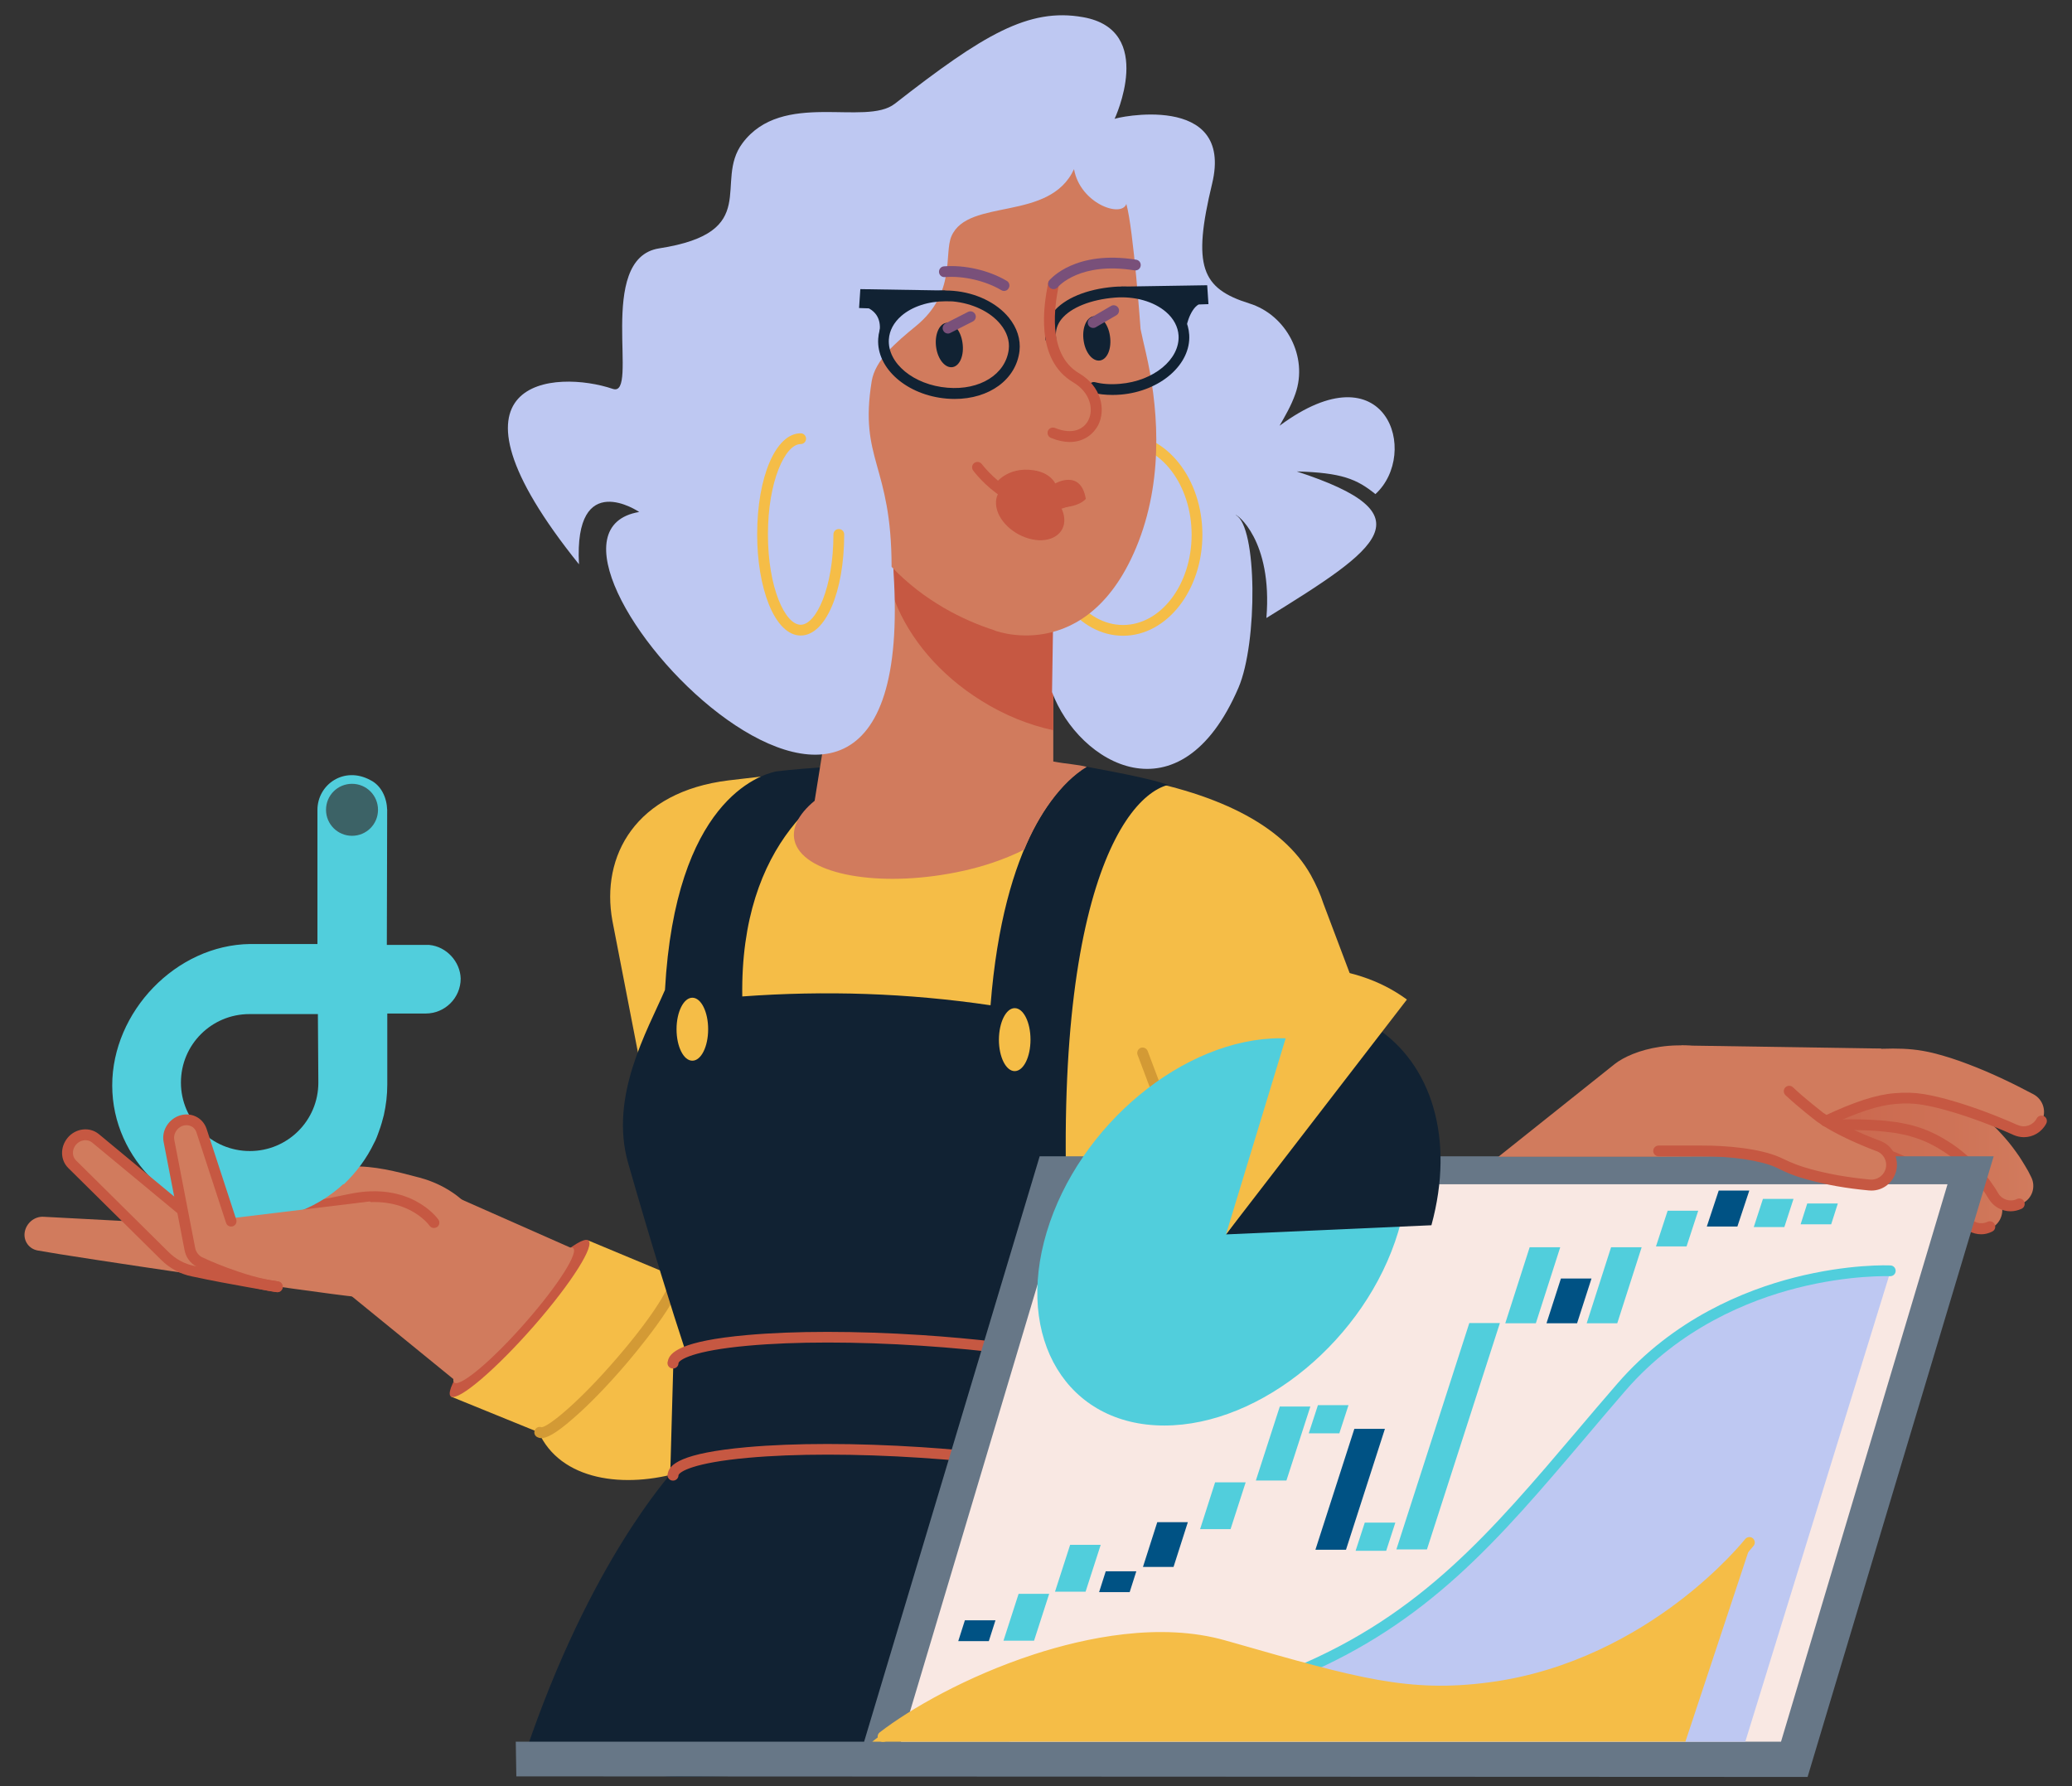 <?xml version="1.0" encoding="utf-8"?>
<!-- Generator: Adobe Illustrator 27.7.0, SVG Export Plug-In . SVG Version: 6.00 Build 0)  -->
<svg version="1.1" id="Layer_1" xmlns="http://www.w3.org/2000/svg" xmlns:xlink="http://www.w3.org/1999/xlink" x="0px" y="0px"
	 viewBox="0 0 1809.4 1560" style="enable-background:new 0 0 1809.4 1560;" xml:space="preserve">
<rect x="0" y="0" width="1809.4" height="1560" fill="#333333" stroke="none"/>
<style type="text/css">
	.st0{fill-rule:evenodd;clip-rule:evenodd;fill:#F5BD47;}
	.st1{fill:#D39A35;}
	.st2{fill-rule:evenodd;clip-rule:evenodd;fill:#C65842;}
	.st3{fill-rule:evenodd;clip-rule:evenodd;fill:#D17B5D;}
	.st4{fill:#C65842;}
	.st5{fill:url(#SVGID_1_);}
	.st6{fill-rule:evenodd;clip-rule:evenodd;fill:url(#SVGID_00000106851143252506305720000007938770794420223111_);}
	.st7{fill-rule:evenodd;clip-rule:evenodd;fill:#677787;}
	.st8{fill-rule:evenodd;clip-rule:evenodd;fill:#F9E8E3;}
	.st9{fill-rule:evenodd;clip-rule:evenodd;fill:#005284;}
	.st10{fill-rule:evenodd;clip-rule:evenodd;fill:#51CEDC;}
	.st11{fill-rule:evenodd;clip-rule:evenodd;fill:#BEC8F2;}
	.st12{fill:#51CEDC;}
	.st13{fill:#F5BD47;}
	.st14{fill-rule:evenodd;clip-rule:evenodd;fill:url(#SVGID_00000129908290608766888140000017990609558319929990_);}
	.st15{fill-rule:evenodd;clip-rule:evenodd;fill:#112233;}
	.st16{fill:#D17B5D;}
	.st17{fill-rule:evenodd;clip-rule:evenodd;fill:url(#SVGID_00000018199529459408378050000008325395229655938702_);}
	.st18{fill:#112233;}
	.st19{fill:#79507A;}
	.st20{opacity:0.3;fill:#51CEDC;enable-background:new    ;}
</style>
<path class="st0" d="M470.2,1250.3l-0.3,0.3l-75.9-30.9l119.5-136.5l75.3,31.4c41.7-11.8,100.7,9.3,102.4,66.5
	C694.4,1281,508,1335.6,470.2,1250.3z"/>
<path class="st1" d="M472.7,1255.9c-1.5,0-2.6-0.4-3.6-0.9c-2.3-1.2-3.2-4.1-1.9-6.4c1.1-2.1,3.6-3,5.8-2.2
	c6.2-0.6,32.8-22.1,65.8-60.5c33-38.2,46.3-62.7,46.6-68.5c-1.4-1.4-1.8-3.6-0.8-5.5c1.2-2.3,4-3.2,6.4-2c1.9,1,3.2,2.8,3.7,5.1
	c3.1,16.3-43.4,70.8-48.7,77c-15.8,18.4-32,35.1-45.7,46.9C484.8,1252.5,477.2,1255.9,472.7,1255.9z"/>
<path class="st2" d="M441.2,1144.9c-32.9,37.6-54.1,71.2-47.2,74.8c6.9,3.6,39.2-24,72.3-61.8c32.9-37.6,54.1-71.2,47.2-74.8
	C506.6,1079.4,474.3,1107,441.2,1144.9z"/>
<path class="st3" d="M290.6,1118.5l105.3,85.8c-0.2,1.7,0.2,2.8,1.1,3.3c6,3.1,34-20.7,62.4-53.3c28.6-32.6,46.7-61.5,40.8-64.6
	c-0.6-0.3-1.4-0.3-2.2-0.2l-95.9-42.4C355.5,1079.4,290.6,1118.5,290.6,1118.5z"/>
<path class="st3" d="M206.3,1032.8c13.6,9.3,27.3,17.4,42.4,24.9c7.5,3.8,15.4,7.2,23.7,10.2c4.2,1.6,8.6,2.8,13.2,4.1
	c4.4,1.1,10.5,2.2,12.9,3c12.4,3.3,23.2,8.8,30.6,15.4c21.2,19.1-29.6,35.8-29.6,35.8s85,16.6,116.7-11.8
	c24.9-22.3,1.9-72.2-49.9-86c-20.7-5.5-39.8-10.4-59-9.7c-5.6,0.2-7.4,0.5-10.8,0.6c-3.1,0.2-6.4,0.2-10-0.2
	c-6.9-0.3-14.1-1.3-21.3-2.5c-14.4-2.5-29.6-6.1-43.6-10.5l-0.6-0.2c-7.7-2.4-16.3,2-19.3,9.9
	C198.8,1022.6,201.2,1029.4,206.3,1032.8z"/>
<path class="st4" d="M378.9,1072.4c-1.5,0-2.9-0.7-3.8-2l0,0c-0.8-1.2-21-28.4-68.2-18.5c-36.1,7.6-103.7,19.2-104.3,19.3
	c-2.6,0.4-5-1.3-5.4-3.8c-0.4-2.6,1.3-5,3.8-5.4c0.7-0.1,68.1-11.7,104-19.3c53.4-11.2,76.8,20.9,77.8,22.3c1.5,2.1,1,5.1-1.1,6.6
	C380.8,1072.1,379.8,1072.4,378.9,1072.4z"/>
<linearGradient id="SVGID_1_" gradientUnits="userSpaceOnUse" x1="1475.242" y1="552.215" x2="1775.605" y2="552.215" gradientTransform="matrix(1 0 0 -1 0 1560)">
	<stop  offset="0" style="stop-color:#C65842"/>
	<stop  offset="1" style="stop-color:#D17B5D"/>
</linearGradient>
<path class="st5" d="M1773.8,1028c-1.9-3.9-3.3-6.6-5.2-9.6c-1.7-3-3.5-5.6-5.3-8.5c-3.8-5.5-7.7-10.8-12.1-15.8
	c-8.6-10-18.5-19.1-29.6-27c-11-7.8-23.2-14.4-36.1-19c-6.4-2.7-13-4.1-19.8-5.8c-6.4-1.3-12.7-2.7-19.1-3.5
	c-25.4-3.6-50.4-4.2-75-3.3c-12.4,0.5-24.6,1.3-36.9,2.5c-12.4,1.3-24.2,2.5-37.2,4.7c-0.5,0.2-1.1,0.2-1.6,0.3
	c-14.4,3.3-23.4,17.6-20.1,32c3.3,14.4,17.6,23.4,32,20.1l0.5-0.2c18.8-4.2,39.2-7.7,59.1-10c80.9,24,111.4,83,112.8,85.7
	c3,6,8.9,9.6,15.2,9.7c2.7,0,5.5-0.5,8.2-1.7c6.9-3.5,10.5-10.7,9.6-17.9c1.3,2,1.9,3.5,2.2,3.8c3,6,8.9,9.6,15.2,9.7
	c2.7,0,5.5-0.5,8.2-1.7c8.6-4.2,12.2-14.7,8-23.4c0-0.2-0.2-0.5-0.5-0.9c5.2,4.7,12.7,6.1,19.5,2.8
	C1774.5,1047.1,1778.1,1036.6,1773.8,1028z"/>
<path class="st4" d="M1755.7,1057.8c-7.4,0-14.6-3.8-18.8-10.5l-1-1.6c0,0-0.1-0.1-0.1-0.1c-0.7-1.3-2.2-3.6-3.4-5.3
	c0,0-0.1-0.1-0.1-0.1c-1.6-2.3-3.1-4.4-4.4-6.1c-2.9-3.7-6.1-7.4-9.9-11.4c-7.3-7.4-15-13.6-22.9-18.4c-8.5-5.4-17.2-9.3-26-11.7
	c-0.1,0-0.2,0-0.2-0.1c-2.9-1-5.9-1.5-9.1-2.2c-1.5-0.3-3.1-0.6-4.7-0.9c-1.1-0.1-2.2-0.3-3.3-0.4c-4-0.5-8-1-12-1.3
	c-19.9-1.5-41.8-0.9-65.3,1.6c-20.7,2.1-43.2,5.7-65.1,10.7l-0.2,0.1c-2.5,0.8-5.1-0.5-6-3c-0.8-2.5,0.5-5.1,3-6l0.5-0.2
	c0.1,0,0.3-0.1,0.5-0.1c22.4-5,45.4-8.8,66.5-10.9c24-2.5,46.5-3.1,66.9-1.6c4.2,0.2,8.5,0.8,12.6,1.3c1.2,0.1,2.3,0.3,3.5,0.4
	c0.2,0,0.3,0,0.5,0.1c1.5,0.3,3.1,0.6,4.6,0.9c3.3,0.6,6.7,1.3,10.2,2.4c9.6,2.7,19.1,7,28.3,12.8c8.5,5.1,16.8,11.8,24.7,19.8
	c4.1,4.2,7.5,8.2,10.6,12.2c1.4,1.8,3,4,4.6,6.4c1.5,2,3.1,4.6,4,6.2l0.9,1.5c3.4,5.5,10.4,7.6,16.2,4.8c2.3-1.1,5.2-0.2,6.3,2.2
	c1.1,2.3,0.2,5.2-2.2,6.3C1762.2,1057.1,1758.9,1057.8,1755.7,1057.8z"/>
<path class="st4" d="M1730.2,1077.9c-7.5,0-14.8-3.8-18.9-10.6l-0.9-1.6c0,0-0.1-0.1-0.1-0.1c-0.7-1.3-2.2-3.6-3.4-5.3
	c0,0-0.1-0.1-0.1-0.1c-1.6-2.4-3.1-4.4-4.4-6.1c-2.8-3.7-6.1-7.4-9.9-11.4c-7.3-7.4-15-13.6-22.9-18.4c-8.3-5.2-17.3-9.3-26-11.7
	c-0.1,0-0.1,0-0.2-0.1c-2.9-1-5.9-1.5-9.1-2.2c-1.5-0.3-3.1-0.6-4.7-1c-1.1-0.1-2.2-0.3-3.3-0.4c-3.9-0.5-8-1-12-1.3
	c-19.9-1.5-41.8-0.9-65.3,1.6c-2.6,0.3-4.9-1.6-5.2-4.2c-0.3-2.6,1.6-4.9,4.2-5.2c24-2.5,46.5-3.1,66.9-1.6
	c4.2,0.2,8.5,0.8,12.6,1.3c1.2,0.1,2.3,0.3,3.5,0.4c0.2,0,0.3,0,0.5,0.1c1.5,0.3,3.1,0.6,4.6,0.9c3.3,0.6,6.7,1.3,10.2,2.4
	c9.6,2.7,19.3,7.1,28.3,12.8c8.5,5.1,16.8,11.8,24.7,19.8c4.1,4.2,7.5,8.2,10.6,12.2c1.4,1.8,2.9,3.9,4.6,6.4c1.5,2,3.1,4.6,4,6.2
	l0.9,1.5c3.3,5.5,10.4,7.6,16.2,4.8c2.3-1.1,5.2-0.2,6.3,2.2s0.2,5.2-2.2,6.3C1736.6,1077.1,1733.4,1077.9,1730.2,1077.9z"/>
<path class="st0" d="M733.6,1114.3c-82.8-26.7-153-74-153-74l-45.8-236.1c-10.4-56.9,20.4-112.8,101.5-122.7
	c274.5-33.7,459-5.6,508.4,82.7c4.7,8.5,8.3,16.6,11,24.9l107.3,284.3C1263,1073.3,877.8,1160.7,733.6,1114.3z"/>
<path class="st1" d="M1042,1041.5c-1.9,0-3.7-1.2-4.4-3l-44.2-117.3c-0.9-2.4,0.3-5.1,2.7-6.1c2.4-0.9,5.1,0.3,6.1,2.7l44.2,117.3
	c0.9,2.4-0.3,5.1-2.7,6.1C1043.1,1041.4,1042.6,1041.5,1042,1041.5z"/>
<linearGradient id="SVGID_00000027600752742336222650000011073715506772432257_" gradientUnits="userSpaceOnUse" x1="532.522" y1="806.004" x2="981.173" y2="28.902" gradientTransform="matrix(1 0 0 -1 0 1560)">
	<stop  offset="0" style="stop-color:#112233"/>
	<stop  offset="1" style="stop-color:#112233"/>
</linearGradient>
<path style="fill-rule:evenodd;clip-rule:evenodd;fill:url(#SVGID_00000027600752742336222650000011073715506772432257_);" d="
	M1014.4,1313.3l2-92.7c0.6-0.9,1.1-1.9,1.3-3c1.1-10.5-29-21.8-77.2-31.1c0-0.9,0-1.7-0.2-2.7c-35.1-365.8,33.4-486,79.8-498.4
	c-17.6-6-49.6-11.8-71.2-15.8c-24.6,14.1-72.6,64.8-83.9,208.3c-72.6-10.7-144.6-13-216.8-7.7c-2-135.4,74.2-186.4,118.6-202.8
	c-26,1.4-59.9,2.8-89.3,6.3c-14.6,3.3-87.7,26-96.8,190.8c-15.4,35.6-48.8,92.9-32.2,151.1c20.6,72,38.1,127.9,50.4,165.2
	c-6.6,2.7-10.4,5.8-10.7,9.3c0,0.2,0,0.3,0,0.3h-0.2l-2.7,96.8c0.8,0.8-69.7,75-126.6,243.9c-0.9,1.4-1.7,2.8-2.5,4.2
	c39.1,8.3,78.7,13.5,118.8,15.2c5.3,0.8,11.1,1.1,17.7,1.1c182.3,0,373.7-33.3,534.8-105.1
	C1095.7,1390.5,1050.8,1340.9,1014.4,1313.3z"/>
<path class="st0" d="M604.6,871.3c7.7,0,13.8,12.4,13.8,27.5c0,15.2-6.1,27.5-13.8,27.5c-7.7,0-13.8-12.4-13.8-27.5
	C590.8,883.7,597,871.3,604.6,871.3z"/>
<path class="st0" d="M886.1,880.4c7.7,0,13.8,12.4,13.8,27.5c0,15.2-6.1,27.5-13.8,27.5c-7.7,0-13.8-12.4-13.8-27.5
	C872.4,892.8,878.5,880.4,886.1,880.4z"/>
<path class="st4" d="M1012.8,1323.2c-0.9,0-1.8-0.3-2.6-0.8c-2.2-1.4-2.7-4.4-1.3-6.5c0.3-0.4,0.4-0.8,0.5-1c0-0.4-0.4-1-0.9-1.7
	c-11.6-13.9-91.2-32.7-204.3-40.1c-56.6-3.7-110.2-3.7-151,0c-48,4.3-60,12.3-60.7,15.2c0,2.6-2.1,4.7-4.7,4.7h-0.2
	c-2.6,0-4.7-2.1-4.7-4.7c0-0.6,0.1-1.2,0.3-1.7c1.4-7.5,11-17.6,69.1-22.8c41.2-3.7,95.3-3.7,152.4,0
	c88.9,5.8,192.8,21.9,210.9,43.4c2.4,2.8,3.4,5.8,3.1,8.9c0,0.1,0,0.2,0,0.3c-0.3,1.6-1,3.3-2,4.8
	C1015.8,1322.5,1014.3,1323.2,1012.8,1323.2z"/>
<path class="st4" d="M1012.8,1225.3c-0.9,0-1.8-0.3-2.6-0.8c-2.2-1.4-2.7-4.4-1.3-6.5c0.3-0.4,0.4-0.8,0.5-1c0-0.4-0.4-1-0.9-1.7
	c-11.6-13.9-91.2-32.7-204.3-40.1c-56.6-3.7-110.2-3.7-151,0c-48,4.3-60,12.3-60.7,15.2c0,2.6-2.1,4.7-4.7,4.7h-0.2
	c-2.6,0-4.7-2.1-4.7-4.7c0-0.6,0.1-1.2,0.3-1.7c1.4-7.5,11-17.6,69.1-22.8c41.2-3.7,95.3-3.7,152.4,0
	c88.9,5.8,192.8,21.9,210.9,43.4c2.4,2.8,3.4,5.8,3.1,8.9c0,0.1,0,0.2,0,0.3c-0.3,1.6-1,3.3-2,4.8
	C1015.8,1224.6,1014.3,1225.3,1012.8,1225.3z"/>
<path class="st7" d="M907.9,1009.8L754.6,1521H450.4l0.5,30.3l1127.6,0.5l162.5-542H907.9z"/>
<path class="st8" d="M786.8,1521h768.5l145.4-486.8H932.2L786.8,1521z"/>
<path class="st9" d="M1363.1,1116.5h26.7l-12.6,39.1h-26.7L1363.1,1116.5z"/>
<path class="st9" d="M1500.9,1039.7h26.7l-10.4,31.4h-26.7L1500.9,1039.7z"/>
<path class="st9" d="M1182.7,1247.8h26.7l-34,105.6h-26.7L1182.7,1247.8z"/>
<path class="st9" d="M1010.6,1329.3h26.7l-12.5,39.1h-26.7L1010.6,1329.3z"/>
<path class="st9" d="M965.6,1372.2h26.7l-5.8,18.2h-26.7L965.6,1372.2z"/>
<path class="st9" d="M842.6,1415h26.7l-5.8,18.2h-26.7L842.6,1415z"/>
<path class="st10" d="M1578.2,1051h26.7l-5.8,18.2h-26.7L1578.2,1051z"/>
<path class="st10" d="M1456.3,1057.3h26.7l-10.2,31.2h-26.7L1456.3,1057.3z"/>
<path class="st10" d="M1406.9,1089.2h26.7l-21.3,66.4h-26.7L1406.9,1089.2z"/>
<path class="st10" d="M1335.8,1089.2h26.7l-21.3,66.4h-26.7L1335.8,1089.2z"/>
<path class="st10" d="M1283.1,1155.4h26.7l-63.7,197.7h-26.7L1283.1,1155.4z"/>
<path class="st10" d="M1191.8,1329.7h26.7l-8,24.6h-26.7L1191.8,1329.7z"/>
<path class="st10" d="M1150.9,1227.1h26.7l-8,24.6h-26.7L1150.9,1227.1z"/>
<path class="st10" d="M1117.6,1228.3h26.7l-20.9,64.6h-26.7L1117.6,1228.3z"/>
<path class="st10" d="M1061.1,1294.5h26.7l-13.2,40.9H1048L1061.1,1294.5z"/>
<path class="st10" d="M934.5,1349.1h26.7L948,1390h-26.7L934.5,1349.1z"/>
<path class="st10" d="M889.5,1391.9h26.7l-13.2,40.9h-26.7L889.5,1391.9z"/>
<path class="st10" d="M1539.5,1047h26.7l-8,24.6h-26.7L1539.5,1047z"/>
<path class="st11" d="M1524.1,1521l126.9-411.2c0,0-141.8-6.3-235.5,101.7c-93.7,108.1-155.3,194.8-283,248.5
	c-83.3,35-183.2,52.6-252.1,61H1524.1z"/>
<path class="st12" d="M933.8,1518.2c-2.3,0-4.3-1.6-4.6-3.9c-0.4-2.6,1.3-5,3.9-5.4c78.4-12.9,145.2-30.9,198.5-53.3
	c109.9-46.3,169.9-117,245.9-206.5c11.2-13.2,22.7-26.8,34.8-40.7c49.1-56.7,111.3-81.7,154.9-92.8c47.2-12,82.3-10.6,83.7-10.5
	c2.6,0.1,4.6,2.3,4.5,4.9c-0.1,2.6-2.3,4.6-4.9,4.5c-0.4,0-35.4-1.4-81.3,10.3c-42.2,10.7-102.4,35-149.8,89.7
	c-12,13.9-23.6,27.5-34.7,40.7c-76.8,90.5-137.4,161.9-249.4,209.1c-53.9,22.7-121.4,40.9-200.6,54
	C934.3,1518.2,934,1518.2,933.8,1518.2z"/>
<path class="st0" d="M1471.8,1521l57.7-174.1c0,0-85.8,108.2-227.8,126.9c-72.6,9.6-118-5-233-36.7c-98.4-27.1-264,48.5-307,83.9
	H1471.8z"/>
<path class="st13" d="M771.1,1521.2c-1.4,0-2.8-0.6-3.7-1.8c-1.6-2.1-1.2-5,0.9-6.6c26.3-20.3,75.6-48.8,134.8-68.1
	c44.7-14.5,109.9-28.4,167-12.1l7.1,2c108.4,31,153.2,43.8,223.1,34.6c72-9.4,128.9-42.9,164-69.3c38.2-28.7,59.5-55.6,59.7-55.8
	c1.6-2,4.6-2.4,6.6-0.8c2,1.6,2.4,4.6,0.8,6.6c-0.9,1.1-22.2,27.9-61.2,57.4c-36.1,27.2-94.6,61.6-168.7,71.3
	c-71.8,9.5-117.2-3.5-226.9-34.8l-7.1-2c-95.2-27.2-231.4,30.8-293.4,78.6C773.1,1520.9,772.1,1521.2,771.1,1521.2z"/>
<linearGradient id="SVGID_00000019646115323816194470000013232702714494568639_" gradientUnits="userSpaceOnUse" x1="995.952" y1="608.293" x2="1139.249" y2="360.076" gradientTransform="matrix(1 0 0 -1 0 1560)">
	<stop  offset="3.370880e-03" style="stop-color:#51CEDC"/>
	<stop  offset="1" style="stop-color:#51CEDC"/>
</linearGradient>
<path style="fill-rule:evenodd;clip-rule:evenodd;fill:url(#SVGID_00000019646115323816194470000013232702714494568639_);" d="
	M1118.4,906.7c-84.7,0-176.2,75.8-204.3,169.1c-28.1,93.3,17.9,169.1,102.6,169.1c84.7,0,176.2-75.8,204.3-169.1
	C1249.1,982.5,1203.3,906.7,1118.4,906.7z"/>
<path class="st15" d="M1250,1070l-179.3,8l130.7-180.7C1250,929,1270.7,994.3,1250,1070z"/>
<path class="st0" d="M1070.6,1078l70.9-233c34.4,0.8,63.8,10.8,87.1,27.9L1070.6,1078z"/>
<path class="st3" d="M1650.8,1023.7c-2.8,7.5-10.5,12.1-18.2,11.3c-17.9-1.7-34.7-4.4-52.6-9.3c-4.5-1.3-8.9-2.5-13.6-4.4
	c-5.3-2-9.7-4.2-13.8-6.1c-8.2-3.9-16.3-2.4-23.4-5.3c-38.6,0-68.4,0.3-83.9,0.3h-136.8l101.7-81.1c14.7-11.5,55.7-26.2,106.4-6.6
	c20.2,7.8,32.2,19.3,46.1,30.6c7.1,5.6,13.5,11.5,19.1,16.3l7.5,6.3c2.7,1.9,5.8,3.9,8.8,5.6c12.6,7.4,27.5,14,41.7,19.5l0.8,0.3
	C1649.6,1004.6,1654.1,1014.6,1650.8,1023.7z"/>
<path class="st16" d="M1759.9,986.6c-17.3-7.7-35.8-14.7-53.7-20.1c-8.9-2.7-18-5-26.7-6.4c-8.6-1.4-15.8-1.6-24.8-0.8
	c-17.3,1.4-51,17.4-74.5,28.6c-18.8,5-18-6.6-38.3-1.6c-14.1,3.6-28.4-5-31.8-19c-3.6-14.1-51.6-26.4-37.5-30
	c0.6-0.2-42-9.3,7.7-13.6c16.2-1.4,73.1,3,103.4-2.5c20.2-3.8,46.7-5.2,69.3-5.5c5.6,0,11.5,0.2,17.4,0.8c6,0.6,11.9,1.7,17.4,3
	c11,2.7,21.2,6.1,31.1,9.9c19.8,7.5,38.1,16.3,56.8,26.2c8.5,4.5,11.8,15.1,7.2,23.7c-4.4,8.2-14.1,11.5-22.4,7.8L1759.9,986.6z"/>
<path class="st3" d="M1468.4,913l174.3,2.7l3.6,35.8l-191.7,26L1468.4,913z"/>
<path class="st4" d="M1767.4,993.1c-2.9,0-5.9-0.6-8.7-1.8l-0.3-0.1c-0.1,0-0.3-0.1-0.4-0.2c-17.9-8-36.3-14.9-53.1-19.9
	c-10.1-3-18.7-5.1-26.1-6.3c-7.9-1.3-14.8-1.5-23.6-0.7c-15,1.2-33.1,7.2-58.8,19.3c-2.4,1.1-5.2,0.1-6.3-2.2
	c-1.1-2.3-0.1-5.2,2.2-6.3c26.7-12.6,45.9-18.9,62-20.2c9.6-0.8,17.2-0.6,25.9,0.8c7.8,1.3,16.7,3.4,27.3,6.6
	c17.1,5.1,35.8,12.1,54,20.2l0.3,0.1c0.1,0,0.3,0.1,0.4,0.1c6.2,2.7,13.2,0.2,16.4-5.8c1.2-2.3,4.1-3.1,6.4-1.9
	c2.3,1.2,3.1,4.1,1.9,6.4C1782.9,988.8,1775.3,993.1,1767.4,993.1z"/>
<path class="st4" d="M1634.3,1039.7c-0.8,0-1.5,0-2.3-0.1c-20.1-1.9-36.5-4.8-53.3-9.4c-4.7-1.3-9.3-2.6-14.2-4.6
	c-4.3-1.6-8-3.4-11.3-5c-0.9-0.4-1.8-0.9-2.7-1.3c-13.3-5.9-38.6-9.6-64.4-9.5l-37.7,0c-2.6,0-4.7-2.1-4.7-4.7s2.1-4.7,4.7-4.7h37.7
	c21.5-0.1,50.7,2.5,68.3,10.3c1,0.4,1.9,0.9,2.8,1.3c3.3,1.6,6.8,3.2,10.8,4.7c4.5,1.8,8.7,3,13.2,4.3c16.2,4.4,32.2,7.2,51.8,9.1
	c5.7,0.6,11.3-2.9,13.3-8.3c1.2-3.2,1.1-6.6-0.3-9.7c-1.4-3.2-4-5.6-7.2-6.8l-0.9-0.3c-16.7-6.4-31-13.1-42.4-19.8
	c-2.9-1.7-6.1-3.8-9.1-5.9c0,0-0.1-0.1-0.1-0.1c-0.6-0.5-15.2-11.6-27.1-22.8c-1.9-1.8-2-4.8-0.2-6.7c1.8-1.9,4.8-2,6.7-0.2
	c11.1,10.5,25.2,21.2,26.2,22.1c2.7,1.9,5.7,3.8,8.4,5.4c10.9,6.4,24.7,12.9,41.1,19.1l0.8,0.3c5.5,2.1,9.9,6.3,12.4,11.7
	c2.4,5.4,2.6,11.4,0.5,16.9C1651.8,1034,1643.5,1039.7,1634.3,1039.7z"/>
<path class="st3" d="M949,669.7c-22.3,13.3-42.5,42.5-54.6,72.3c-16.8,8.3-36.6,15.4-59.9,19.9c-67.3,13.3-129.9,2-139.9-25.3
	c-4.4-12.1,2.2-25.3,16.8-37.3L759,402.8h160.8V665C931.9,667.3,941.3,667.6,949,669.7z"/>
<path class="st2" d="M919.8,637.7c-21-4.5-42.4-13-62.7-25.7c-73.1-45.3-104.8-126.3-70.9-181c7.1-11.5,16.5-20.7,27.6-28.1h106
	V637.7z"/>
<linearGradient id="SVGID_00000147911269301380009650000015752670397664427656_" gradientUnits="userSpaceOnUse" x1="443.478" y1="1217.535" x2="1217.91" y2="1217.535" gradientTransform="matrix(1 0 0 -1 0 1560)">
	<stop  offset="0" style="stop-color:#BEC8F2"/>
	<stop  offset="1" style="stop-color:#BEC8F2"/>
</linearGradient>
<path style="fill-rule:evenodd;clip-rule:evenodd;fill:url(#SVGID_00000147911269301380009650000015752670397664427656_);" d="
	M1201.1,431.5c-16.3-13.2-29.5-18.7-68.7-19.8c115.8,37.8,72.6,66.7-26.5,128c5.6-68.4-26.5-91.3-26.8-89.9
	c18.8,9.3,19.3,111.4,2.4,150.8c-51,118.4-139.6,66.2-162.8,3.8l3.1-201.4l-43,6.6l-25.4,102.3c-36.1-32.5-76.1-58.8-73.1-12.1
	c24.2,376.7-356.7-30-222.1-52.7c0,0-57.1-38.9-52.6,45.7C373.3,328.3,486.2,323,535.1,339.6c23.8,8.2-15.4-114,40.5-122.7
	c90.5-14,47.2-57.7,72.8-91.9c34.8-46.6,107.3-14.3,133-34.4c77-60.1,116.7-84.1,164.4-75.6c64,11.3,27.5,88.9,27.5,88.9
	c-0.3-1.1,104.6-24.2,85.2,56.5c-17.4,72.2-9.4,91.5,32.5,104.6c32.3,10,51.6,46.6,40.2,78.9c-3.6,10.4-9.1,19.6-13.8,27.9
	C1210.8,302.6,1240.1,395.9,1201.1,431.5z"/>
<path class="st13" d="M699.2,555c-10.9,0-20.8-9.8-27.9-27.5c-6.5-16.3-10.1-38-10.1-60.8c0-50.4,16.3-88.3,38-88.3
	c2.6,0,4.7,2.1,4.7,4.7s-2.1,4.7-4.7,4.7c-13.5,0-28.6,32.4-28.6,78.9c0,46.5,15,78.9,28.6,78.9c13.5,0,28.6-32.4,28.6-78.9
	c0-2.6,2.1-4.7,4.7-4.7c2.6,0,4.7,2.1,4.7,4.7C737.2,517,720.9,555,699.2,555z"/>
<path class="st13" d="M980.7,555.2c-38.2,0-69.3-39.5-69.3-88.2c0-48.6,31.1-88.2,69.3-88.2s69.3,39.5,69.3,88.2
	C1050,515.6,1018.9,555.2,980.7,555.2z M980.7,388.2c-33,0-59.9,35.3-59.9,78.8s26.9,78.8,59.9,78.8s59.9-35.3,59.9-78.8
	S1013.7,388.2,980.7,388.2z"/>
<path class="st3" d="M761.2,333c3-18.5,21.2-34,38.6-48.2c35.5-29,24.3-63.2,31.1-78.6c14.7-33.6,85.7-12.2,107-58.5
	c5.3,30,41.3,42.8,45.7,30.4c6.3,22.6,12.5,110.3,12.4,109.2c1.4,6.7,3,13.6,4.7,20.9c9.7,42.2,16.6,104.9-6.4,164.7
	c-43.9,113.3-131.9,75.6-126,77.5c-27-8.6-61.5-25.7-89.7-55.4C778.5,405.2,750.1,402,761.2,333z"/>
<path class="st2" d="M898,422.4c16.5,3.5,30.6,17.1,31.4,30.6c0.9,13.3-11.8,21.5-28.2,18c-16.5-3.5-30.6-17.1-31.4-30.6
	C868.8,427,881.5,419,898,422.4z"/>
<path class="st4" d="M912.2,446.1c-12.3,0-24.7-3.9-36.9-11.8c-15.6-10-25.1-22.9-25.5-23.4c-1.5-2.1-1.1-5,1-6.6
	c2.1-1.5,5-1.1,6.6,1c0.2,0.2,9.1,12.2,23.3,21.2c18.4,11.8,36.6,13.3,54.1,4.7c2.3-1.2,5.2-0.2,6.3,2.1c1.2,2.3,0.2,5.2-2.1,6.3
	C930.3,444,921.3,446.1,912.2,446.1z"/>
<path class="st2" d="M868.8,422.9c0,0,10.4-15.8,34-12.2c14.7,2.2,18.7,11.5,18.7,11.5s22.3-13,26.7,13.5
	C934.4,450.5,885.4,442.2,868.8,422.9z"/>
<path class="st15" d="M826.1,282c6.4-1.1,12.9,6.6,14.4,17.3c1.6,10.7-2.2,20.2-8.6,21.3c-6.4,1.1-12.9-6.6-14.4-17.3
	C816,292.7,819.9,283.1,826.1,282z"/>
<path class="st15" d="M954.9,276.2c6.4-1.1,12.9,6.6,14.4,17.3c1.6,10.7-2.2,20.2-8.6,21.3c-6.4,1.1-12.9-6.6-14.4-17.3
	C944.7,286.9,948.5,277.3,954.9,276.2z"/>
<path class="st15" d="M1054.2,249.1l1.1,16.5l-8.6,0.3c-7.4,4.1-12.4,20.6-11.3,28.6c-6-39.2-56.6-44.2-56.6-44.2L1054.2,249.1z"/>
<path class="st18" d="M971.4,344.9c-6.3,0-12.1-0.7-17.3-2c-2.5-0.6-4.1-3.2-3.4-5.7c0.6-2.5,3.2-4.1,5.7-3.4
	c6.3,1.6,13.5,2.1,21.6,1.4c29.5-2.4,52.4-21.4,51.2-42.2c-0.5-7.7-4.3-14.8-11-20.6c-10.7-9.2-27.4-13.9-44.7-12.5
	c-21,1.7-38.3,8.7-46.4,18.6c-4,4.9-5.6,10.4-4.9,16.5c0.3,2.6-1.5,4.9-4.1,5.2c-2.6,0.3-4.9-1.5-5.2-4.1c-1-8.5,1.4-16.7,6.9-23.6
	c9.8-12,29.1-20,52.9-22c19.8-1.6,39.1,3.9,51.6,14.7c8.7,7.5,13.6,16.9,14.2,27.2c1.6,25.9-25.3,49.3-59.8,52.2
	C976.2,344.8,973.8,344.9,971.4,344.9z"/>
<path class="st15" d="M751.3,252.5l-1.1,16.5l8.6,0.3c12.1,6.7,9.6,19,8.9,24.2c7.1-29,58.5-39.8,58.5-39.8L751.3,252.5z"/>
<path class="st4" d="M934.2,386c-4.9,0-10.4-1.1-16.5-3.6c-2.4-1-3.5-3.7-2.6-6.1c1-2.4,3.7-3.5,6.1-2.6c15.9,6.5,25.6,0.7,29.3-6.9
	c4.7-9.4,1.6-24.1-13.3-32.9C903,313.6,912,264.8,915,248.8l0.3-1.8c0.5-2.6,2.9-4.3,5.5-3.8c2.6,0.5,4.3,2.9,3.8,5.5l-0.3,1.8
	c-2.7,14.4-10.8,58.4,17.9,75.4c19.8,11.6,23.5,31.9,16.9,45.2C955.1,378.8,946.7,386,934.2,386z"/>
<path class="st18" d="M833.7,348.4c-2.3,0-4.6-0.1-7-0.3c-34.6-2.9-61.4-26.3-59.8-52.2c0.6-10.3,5.5-19.7,14.2-27.2
	c12.5-10.9,31.8-16.4,51.6-14.7c0,0,0,0,0,0c19.8,1.7,37.8,10.5,48.3,23.4c7.2,8.9,10.4,18.9,9.3,29.1
	C887.3,331.5,863.9,348.4,833.7,348.4z M825.7,263.1c-15,0-29.1,4.6-38.5,12.7c-6.7,5.8-10.5,12.9-11,20.6
	c-1.3,20.8,21.7,39.8,51.2,42.2c28.3,2.4,50.8-11.7,53.5-33.4c0.9-7.5-1.6-15.2-7.2-22c-8.9-11-24.6-18.4-41.9-20
	C829.8,263.2,827.7,263.1,825.7,263.1z"/>
<path class="st19" d="M920,252.5c-1.1,0-2.1-0.4-3-1.1c-2-1.7-2.3-4.6-0.6-6.6c0.9-1.1,22.6-26.6,75.8-18c2.6,0.4,4.3,2.8,3.9,5.4
	c-0.4,2.6-2.8,4.3-5.4,3.9c-47.5-7.7-66.2,13.8-67,14.7C922.6,252,921.3,252.5,920,252.5z"/>
<path class="st19" d="M954.6,286.4c-1.6,0-3.2-0.8-4.1-2.3c-1.3-2.2-0.5-5.1,1.7-6.4l18-10.5c2.2-1.3,5.1-0.5,6.4,1.7
	c1.3,2.2,0.5,5.1-1.7,6.4l-18,10.5C956.3,286.2,955.4,286.4,954.6,286.4z"/>
<path class="st19" d="M827.9,291.3c-1.7,0-3.4-0.9-4.2-2.6c-1.2-2.3-0.3-5.1,2-6.3l19.6-10c2.3-1.2,5.1-0.3,6.3,2
	c1.2,2.3,0.3,5.1-2,6.3l-19.6,10C829.3,291.1,828.6,291.3,827.9,291.3z"/>
<path class="st19" d="M876.8,254.1c-0.8,0-1.6-0.2-2.4-0.7c-13.8-8.2-33.2-12.7-49.3-11.4c-2.6,0.2-4.9-1.7-5.1-4.3
	c-0.2-2.6,1.7-4.9,4.3-5.1c18.2-1.4,39.2,3.4,54.9,12.7c2.2,1.3,3,4.2,1.6,6.4C880,253.3,878.4,254.1,876.8,254.1z"/>
<path class="st12" d="M307.4,729.6"/>
<ellipse transform="matrix(0.16 -0.987 0.987 0.16 -439.911 897.437)" class="st20" cx="307.5" cy="707.2" rx="26.3" ry="26.3"/>
<g>
	<path class="st12" d="M374.8,825.2c-0.5,0-1.1,0-1.7,0c-0.5,0-1.1,0-1.7,0h-32.2c-0.5,0-0.9,0-1.4,0l0.3-117.7l0,0v-0.2
		c-0.3-10.6-5.1-21.3-14.6-26c-23.1-12.6-46.3,3.9-46.3,26l0,0l0,0v116v1.1h-58.7l0,0C153.6,825.2,98,883.7,98,947.9
		c0,64.9,55.9,117.7,121.3,117.7c31,0,59.3-12,80.6-31.6l0.3,0.3c10.9-10.4,20.1-22.7,26.6-36.4c0.3-0.5,0.5-1.1,0.9-1.7
		c0.9-1.9,1.7-3.9,2.5-6.2c0-0.3,0.3-0.5,0.3-0.9c0.3-0.5,0.3-0.9,0.5-1.4c1.7-4.4,3-9.2,4.2-13.9c1.9-8.6,3-17.3,3-26.6v-2.8v-59.3
		l0,0h33.6c16.8,0,30.5-13.7,30.5-30.5C401.9,839.8,389.9,826.6,374.8,825.2z M278,945.4c0,33.3-26.9,59.8-59.8,59.8
		S158,978.7,158,945.4l0,0c0-33.3,26.9-59.8,59.8-59.8h59.8L278,945.4L278,945.4z M307.4,729.9c-12.5,0-22.7-10.1-22.7-22.7
		c0-12.6,10.1-22.7,22.7-22.7s22.7,10.1,22.7,22.7C330.1,719.8,320,729.9,307.4,729.9z"/>
</g>
<path class="st16" d="M32.7,1092c29.8,5.6,242.1,36.9,278.6,40.6c17.7,1.4,24.3-8,26.8-25.9c2.5-17.9-9.7-33.4-27.6-34.8
	c-1.4-0.2-2.7-0.2-4.1,0h-0.6c-9.7,0.5-20.7,0.6-31.7,0.5c-11,0-22.3-0.3-33.4-0.6c-22.4-0.6-44.9-1.6-67.5-2.5
	c-45-1.9-90-4.2-135.1-6.7c-8.2-0.5-15.5,5.8-16.6,14C20.6,1084.1,25.5,1090.6,32.7,1092z"/>
<path class="st16" d="M60.4,1016.5l92.4,90.4c1.3,1.3,2.8,2.4,4.4,3l1.4,0.6c26.4,8.8,94.6-11.5,56.6-24
	c-13.3-4.4-27.1-9.3-39.7-14.4l6,3.6L81.1,994.3c-6.1-5-15.5-3.8-21,2.7C55,1002.7,55.3,1011.4,60.4,1016.5z"/>
<path class="st16" d="M145.6,996.8L164,1091c0.9,5.2,4.2,9.3,8.5,11.5l2.4,1.3c6,3.1,11,5.5,16.3,7.8
	c43.9,20.2,217.1-12.7,65.3-33.6c-10.8-1.6-21.6-3.3-32.2-5.3c-5.3-1.1-10.7-2.2-15.8-3.3c-5.2-1.1-10.7-2.5-15.1-3.8l11,12.7
	l-30-90.5c-2.5-7.5-10.8-11.3-18.7-8.3C148.4,982.2,144.2,989.7,145.6,996.8z"/>
<path class="st3" d="M323.1,1049.2l-165.7,20.1l165.2,65.9l41.4-29.2L323.1,1049.2z"/>
<path class="st4" d="M242.3,1128.5c-0.3,0-0.5,0-0.8-0.1c-0.4-0.1-40.2-6.5-73.8-13.7c-10.2-2-19.6-7.1-27.1-14.6L59.6,1020
	c-7-7-7.2-18.2-0.6-26.3c7-8.5,19.3-9.9,27.3-3.3l74.1,61.4c2,1.7,2.3,4.6,0.6,6.6c-1.7,2-4.6,2.3-6.6,0.6l-74-61.3
	c-4.1-3.3-10.4-2.4-14.1,2c-3.5,4.2-3.5,10.1,0,13.6l80.9,80.1c6.2,6.2,13.9,10.4,22.4,12.1c33.4,7.1,73,13.6,73.4,13.6
	c2.6,0.4,4.3,2.8,3.9,5.4C246.5,1126.9,244.5,1128.5,242.3,1128.5z"/>
<path class="st4" d="M242,1128.4c-0.2,0-0.4,0-0.6,0c-32.1-4.1-67.9-21.3-69.4-22.1c-0.1,0-0.1-0.1-0.2-0.1
	c-5.7-3-9.6-8.4-10.7-14.8l-18.2-94.1c-1.9-9.3,3.6-19,12.8-22.7c5.2-2,10.5-1.8,15.2,0.4c4.5,2.1,7.9,6,9.5,10.8l25.9,79.2
	c0.8,2.5-0.5,5.1-3,5.9c-2.5,0.8-5.1-0.5-5.9-3l-25.9-79.2c-0.8-2.3-2.4-4.2-4.6-5.2c-2.4-1.1-5.1-1.2-7.8-0.2
	c-4.8,1.9-7.9,7.3-6.9,12.1l18.2,94.2c0.6,3.5,2.8,6.5,5.8,8.2c2,1,36.6,17.3,66.4,21.2c2.6,0.3,4.4,2.7,4.1,5.3
	C246.3,1126.7,244.3,1128.4,242,1128.4z"/>
</svg>

